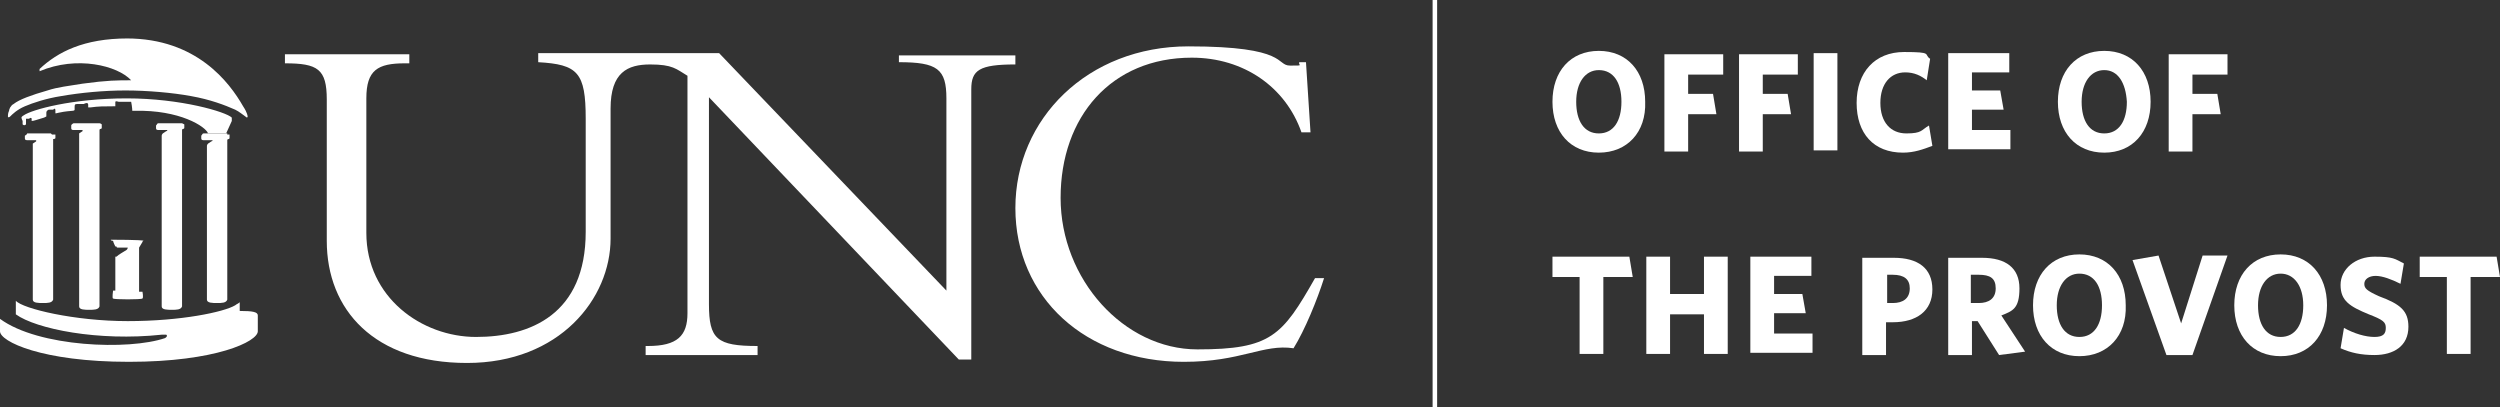 <?xml version="1.0" encoding="UTF-8"?> <svg xmlns="http://www.w3.org/2000/svg" id="Layer_1" version="1.1" viewBox="0 0 221.1 36"><rect x="0" y="0" width="221.1" height="36" fill="#333333" stroke="none"/><!-- Generator: Adobe Illustrator 29.4.0, SVG Export Plug-In . SVG Version: 2.1.0 Build 152) --><defs><style> .st0 { fill: #fff; } </style></defs><g><path class="st0" d="M141.4,13.5c-2.5,0-4.1-1.8-4.1-4.5s1.6-4.5,4.1-4.5,4.1,1.8,4.1,4.5c.1,2.7-1.6,4.5-4.1,4.5ZM141.4,6.2c-1.2,0-2,1.1-2,2.8s.7,2.8,2,2.8,2-1.1,2-2.8-.7-2.8-2-2.8Z"></path><path class="st0" d="M149.3,6.5v1.8h2.2l.3,1.8h-2.5v3.3h-2.1V4.8h5.2v1.8h-3.1q0-.1,0-.1Z"></path><path class="st0" d="M155.9,6.5v1.8h2.2l.3,1.8h-2.5v3.3h-2.1V4.8h5.2v1.8h-3.1q0-.1,0-.1Z"></path><path class="st0" d="M160.4,13.3V4.7h2.1v8.6h-2.1Z"></path><path class="st0" d="M168.3,13.5c-2.6,0-4.1-1.7-4.1-4.4s1.6-4.5,4.2-4.5,1.7.2,2.3.6l-.3,1.9c-.5-.4-1.1-.7-1.9-.7-1.3,0-2.2,1-2.2,2.7s.9,2.7,2.3,2.7,1.3-.3,2-.7l.3,1.8c-.8.3-1.6.6-2.6.6Z"></path><path class="st0" d="M172.3,13.3V4.7h5.4v1.7h-3.3v1.6h2.5l.3,1.7h-2.8v1.8h3.4v1.7h-5.5q0,.1,0,.1Z"></path><path class="st0" d="M186.1,13.5c-2.5,0-4.1-1.8-4.1-4.5s1.6-4.5,4.1-4.5,4.1,1.8,4.1,4.5-1.6,4.5-4.1,4.5ZM186.1,6.2c-1.2,0-2,1.1-2,2.8s.7,2.8,2,2.8,2-1.1,2-2.8c-.1-1.7-.8-2.8-2-2.8Z"></path><path class="st0" d="M193.9,6.5v1.8h2.2l.3,1.8h-2.5v3.3h-2.1V4.8h5.2v1.8h-3.1q0-.1,0-.1Z"></path><path class="st0" d="M141.8,24.5v6.8h-2.1v-6.8h-2.4v-1.8h6.8l.3,1.8h-2.6Z"></path><path class="st0" d="M150.7,31.3v-3.5h-3v3.5h-2.1v-8.6h2.1v3.3h3v-3.3h2.1v8.6s-2.1,0-2.1,0Z"></path><path class="st0" d="M154.8,31.3v-8.6h5.4v1.7h-3.3v1.6h2.5l.3,1.7h-2.8v1.8h3.4v1.7h-5.5q0,0,0,0Z"></path><path class="st0" d="M167.4,28.5h-.6v2.9h-2.1v-8.6h2.8c2.1,0,3.4.9,3.4,2.8,0,1.9-1.4,2.9-3.5,2.9ZM167.4,24.3h-.5v2.5h.5c.9,0,1.5-.4,1.5-1.3,0-.8-.5-1.2-1.5-1.2Z"></path><path class="st0" d="M176.8,31.4l-1.9-3h-.5v3h-2.1v-8.6h3c2.1,0,3.3.9,3.3,2.7s-.6,2-1.6,2.4l2.1,3.2-2.3.3ZM175,24.3h-.7v2.5h.7c.9,0,1.5-.4,1.5-1.3s-.5-1.2-1.5-1.2Z"></path><path class="st0" d="M183.9,31.5c-2.5,0-4.1-1.8-4.1-4.5s1.6-4.5,4.1-4.5,4.1,1.8,4.1,4.5c.1,2.7-1.6,4.5-4.1,4.5ZM183.9,24.2c-1.2,0-2,1.1-2,2.8s.7,2.8,2,2.8,2-1.1,2-2.8-.7-2.8-2-2.8Z"></path><path class="st0" d="M193.9,31.4h-2.3l-3-8.4,2.3-.4,2,6,1.9-6h2.2l-3.1,8.8Z"></path><path class="st0" d="M201.7,31.5c-2.5,0-4.1-1.8-4.1-4.5s1.6-4.5,4.1-4.5,4.1,1.8,4.1,4.5-1.6,4.5-4.1,4.5ZM201.7,24.2c-1.2,0-2,1.1-2,2.8s.7,2.8,2,2.8,2-1.1,2-2.8c0-1.7-.8-2.8-2-2.8Z"></path><path class="st0" d="M210,31.4c-1.2,0-2.1-.2-3-.6l.3-1.8c.9.5,1.9.8,2.7.8s1-.3,1-.8-.2-.7-1.5-1.2c-1.7-.7-2.5-1.2-2.5-2.6s1.3-2.5,3-2.5,1.8.2,2.6.6l-.3,1.8c-.8-.4-1.6-.7-2.2-.7s-1,.3-1,.7.2.6,1.3,1.1c1.9.7,2.6,1.3,2.6,2.7,0,1.7-1.3,2.5-3,2.5Z"></path><path class="st0" d="M218.5,24.5v6.8h-2.1v-6.8h-2.4v-1.8h6.8l.3,1.8h-2.6Z"></path></g><rect class="st0" x="126.7" width=".4" height="36"></rect><g><g><path class="st0" d="M11.9,9.8q.1,0,0,0c4-.1,6.3,1.4,6.5,2h1.6l.5-1.1v-.3c-.5-.5-4.5-1.7-9.3-1.7s-8.4,1-9.1,1.5c0,0-.2.1-.2.2s.1.3.1.3v.3c.1.1.2.1.3,0,0,0,0,0,0-.1v-.2c0-.2,0-.2,0-.2h.3c0-.1.2-.1.2,0v.2c.2,0,.4-.1,1.1-.3,0,0,0,0,.2-.1,0,0,0-.3,0-.3,0-.1,0-.2.2-.3h.4c.2-.2.2,0,.2.1,0,0,0,.2,0,.2,0,.1.2-.1,1.5-.2,0,0,.2,0,.2-.1v-.2c0-.2,0-.3.2-.3h.6c.4-.2.4,0,.4.1v.2h.2c.7-.1,1.2-.1,2-.1h.2v-.4c.1-.1.2,0,.3,0h1.1c.1.5.1.8.1.8h0Z"></path><path class="st0" d="M11.3,3.4c-3.9,0-6.2,1.2-7.8,2.7h0c0,.2,0,.3,0,.2,3.3-1.4,6.9-.5,8.1.8h0c-1.2,0-2.1,0-4.3.3-1.2.2-2.2.3-3.1.6-1.4.4-2.5.8-3,1.2-.2.1-.2.2-.3.3q-.1.2-.1.3c-.1.2-.1.4-.1.5s.1.1.2,0c.2-.2.6-.6,1.3-.9.7-.3,1.9-.7,3.2-.9,1.7-.3,3.8-.5,5.7-.5s4.2.2,5.8.5c1.7.3,3,.8,3.9,1.2.4.2.6.4.9.6.2.2.2,0,.2,0,0,0,0-.3-.4-.9-1.2-2.1-4.1-6-10.3-6"></path><path class="st0" d="M0,29.3c0,.9,3.7,2.7,11.4,2.7s11.4-1.8,11.4-2.7v-1.4h0c0-.3-.4-.4-1.6-.4v-.8c0,.1-.3.2-.4.3-1,.6-4.8,1.4-9.5,1.4s-9.3-1.1-9.9-1.8v1.2c1.8,1.3,7.3,2.4,12.9,1.8h.4s.2.1-.1.3c-3.2,1.1-11.2.8-14.6-1.7v1.1"></path><path class="st0" d="M16,11.5h0c.1,0,0,0,0,0h0Z"></path><path class="st0" d="M15.9,11.8h0v-.2h0v.2h0Z"></path><polygon class="st0" points="15.9 11.8 15.9 11.8 15.9 11.5 15.9 11.5 15.9 11.8"></polygon><path class="st0" d="M13.9,11.4h0Z"></path><polygon class="st0" points="15.9 11.8 15.9 11.8 15.9 11.8 15.9 11.8"></polygon><path class="st0" d="M16.1,10.9h-2.1c-.1,0-.1.1-.2.2v.2c0,.1,0,.2.2.2h.8c0,.1-.1.1-.1.1l-.3.2s-.1.1-.1.2v15.1c0,.3.5.3.9.3s.8,0,.9-.3v-15.6h0c0-.1.1-.1.1-.1.1,0,.1-.1.1-.1v-.3c0,0-.2-.1-.2-.1h0Z"></path><path class="st0" d="M12.6,21.4h0c0-.1.1-.1.1-.1h0c0-.1-2.9-.1-2.9-.1h0c0,.1.2.1.2.1h0c0,.1.2.5.2.5h.1c0,.1.1.1.1.1.8,0,.6,0,.7,0h.2s0,.1-.1.2c-.3.2-.7.4-.9.6h-.1v3h-.2c0,0-.1.7,0,.7.1.1,2.5.1,2.6,0s0-.6,0-.6h-.3v-3.9l.3-.5h0Z"></path><path class="st0" d="M20.1,11.8h-2.1c-.1,0-.1.1-.2.2v.2c0,.1,0,.2.2.2h.8c0,.1-.1.1-.1.1l-.3.2s-.1.1-.1.2v13.6c0,.3.5.3.9.3s.8,0,.9-.3v-14.1h0c0-.1.1-.1.1-.1.1,0,.1-.1.1-.1v-.3c0,0-.1,0-.2,0h0Z"></path><path class="st0" d="M8.6,10.9h-2.1c0,0-.2.1-.2.2v.2c0,.1,0,.2.2.2h.8c0,.1,0,.1,0,.1l-.3.2s0,.1,0,.2v15.1c0,.3.5.3.9.3s.8,0,.9-.3v-15.6h0c0-.1.1-.1.1-.1.1,0,.1-.1.1-.1v-.3s-.1-.1-.2-.1h0Z"></path><path class="st0" d="M4.5,11.8h-2.1c0,0,0,.1-.2.2v.2c0,.1,0,.2.2.2h.8c0,.1,0,.1,0,.1l-.3.2s0,.1,0,.2v13.6c0,.3.5.3.9.3s.8,0,.9-.3v-14.1h0c0-.1,0-.1,0-.1,0,0,.2,0,.2-.1v-.3q-.2,0-.3,0h0Z"></path></g><g><path class="st0" d="M115.1,11.7c-1.4-4-5.1-6.6-9.7-6.6-7.1,0-11.6,5.2-11.6,12.4s5.6,13.4,12.1,13.4,7.5-1.2,10.4-6.3h.8c-.6,1.9-1.7,4.6-2.7,6.2-2.7-.4-4.6,1.2-9.7,1.2-8.7,0-14.9-5.7-14.9-13.6s6.4-14.3,15.3-14.3,7.7,1.7,9,1.7.7,0,.8-.3h.6l.4,6.2h-.8Z"></path><path class="st0" d="M79.5,4.7v.8c3.4,0,4.2.6,4.2,3.2v17L63.6,4.7h-16v.8c3.5.2,4.2.9,4.2,5v10c0,7.3-4.9,9.3-9.7,9.3s-9.7-3.5-9.7-9.2v-11.9c0-2.5,1-3.1,3.4-3.1h.4v-.8h-11v.8c2.9,0,3.7.5,3.7,3.2v12.5c0,6.1,4.2,10.8,12.4,10.8s12.7-5.7,12.7-11v-11.5c0-3.2,1.5-3.9,3.5-3.9s2.3.4,3.3,1v21c0,2-.9,2.9-3.5,2.9h-.2v.8h9.9v-.8c-3.6,0-4.3-.6-4.3-3.7V8.6l22.1,23.2h1.1V7.9c0-1.7.7-2.2,3.9-2.2v-.8h-10.3v-.2Z"></path></g></g></svg> 